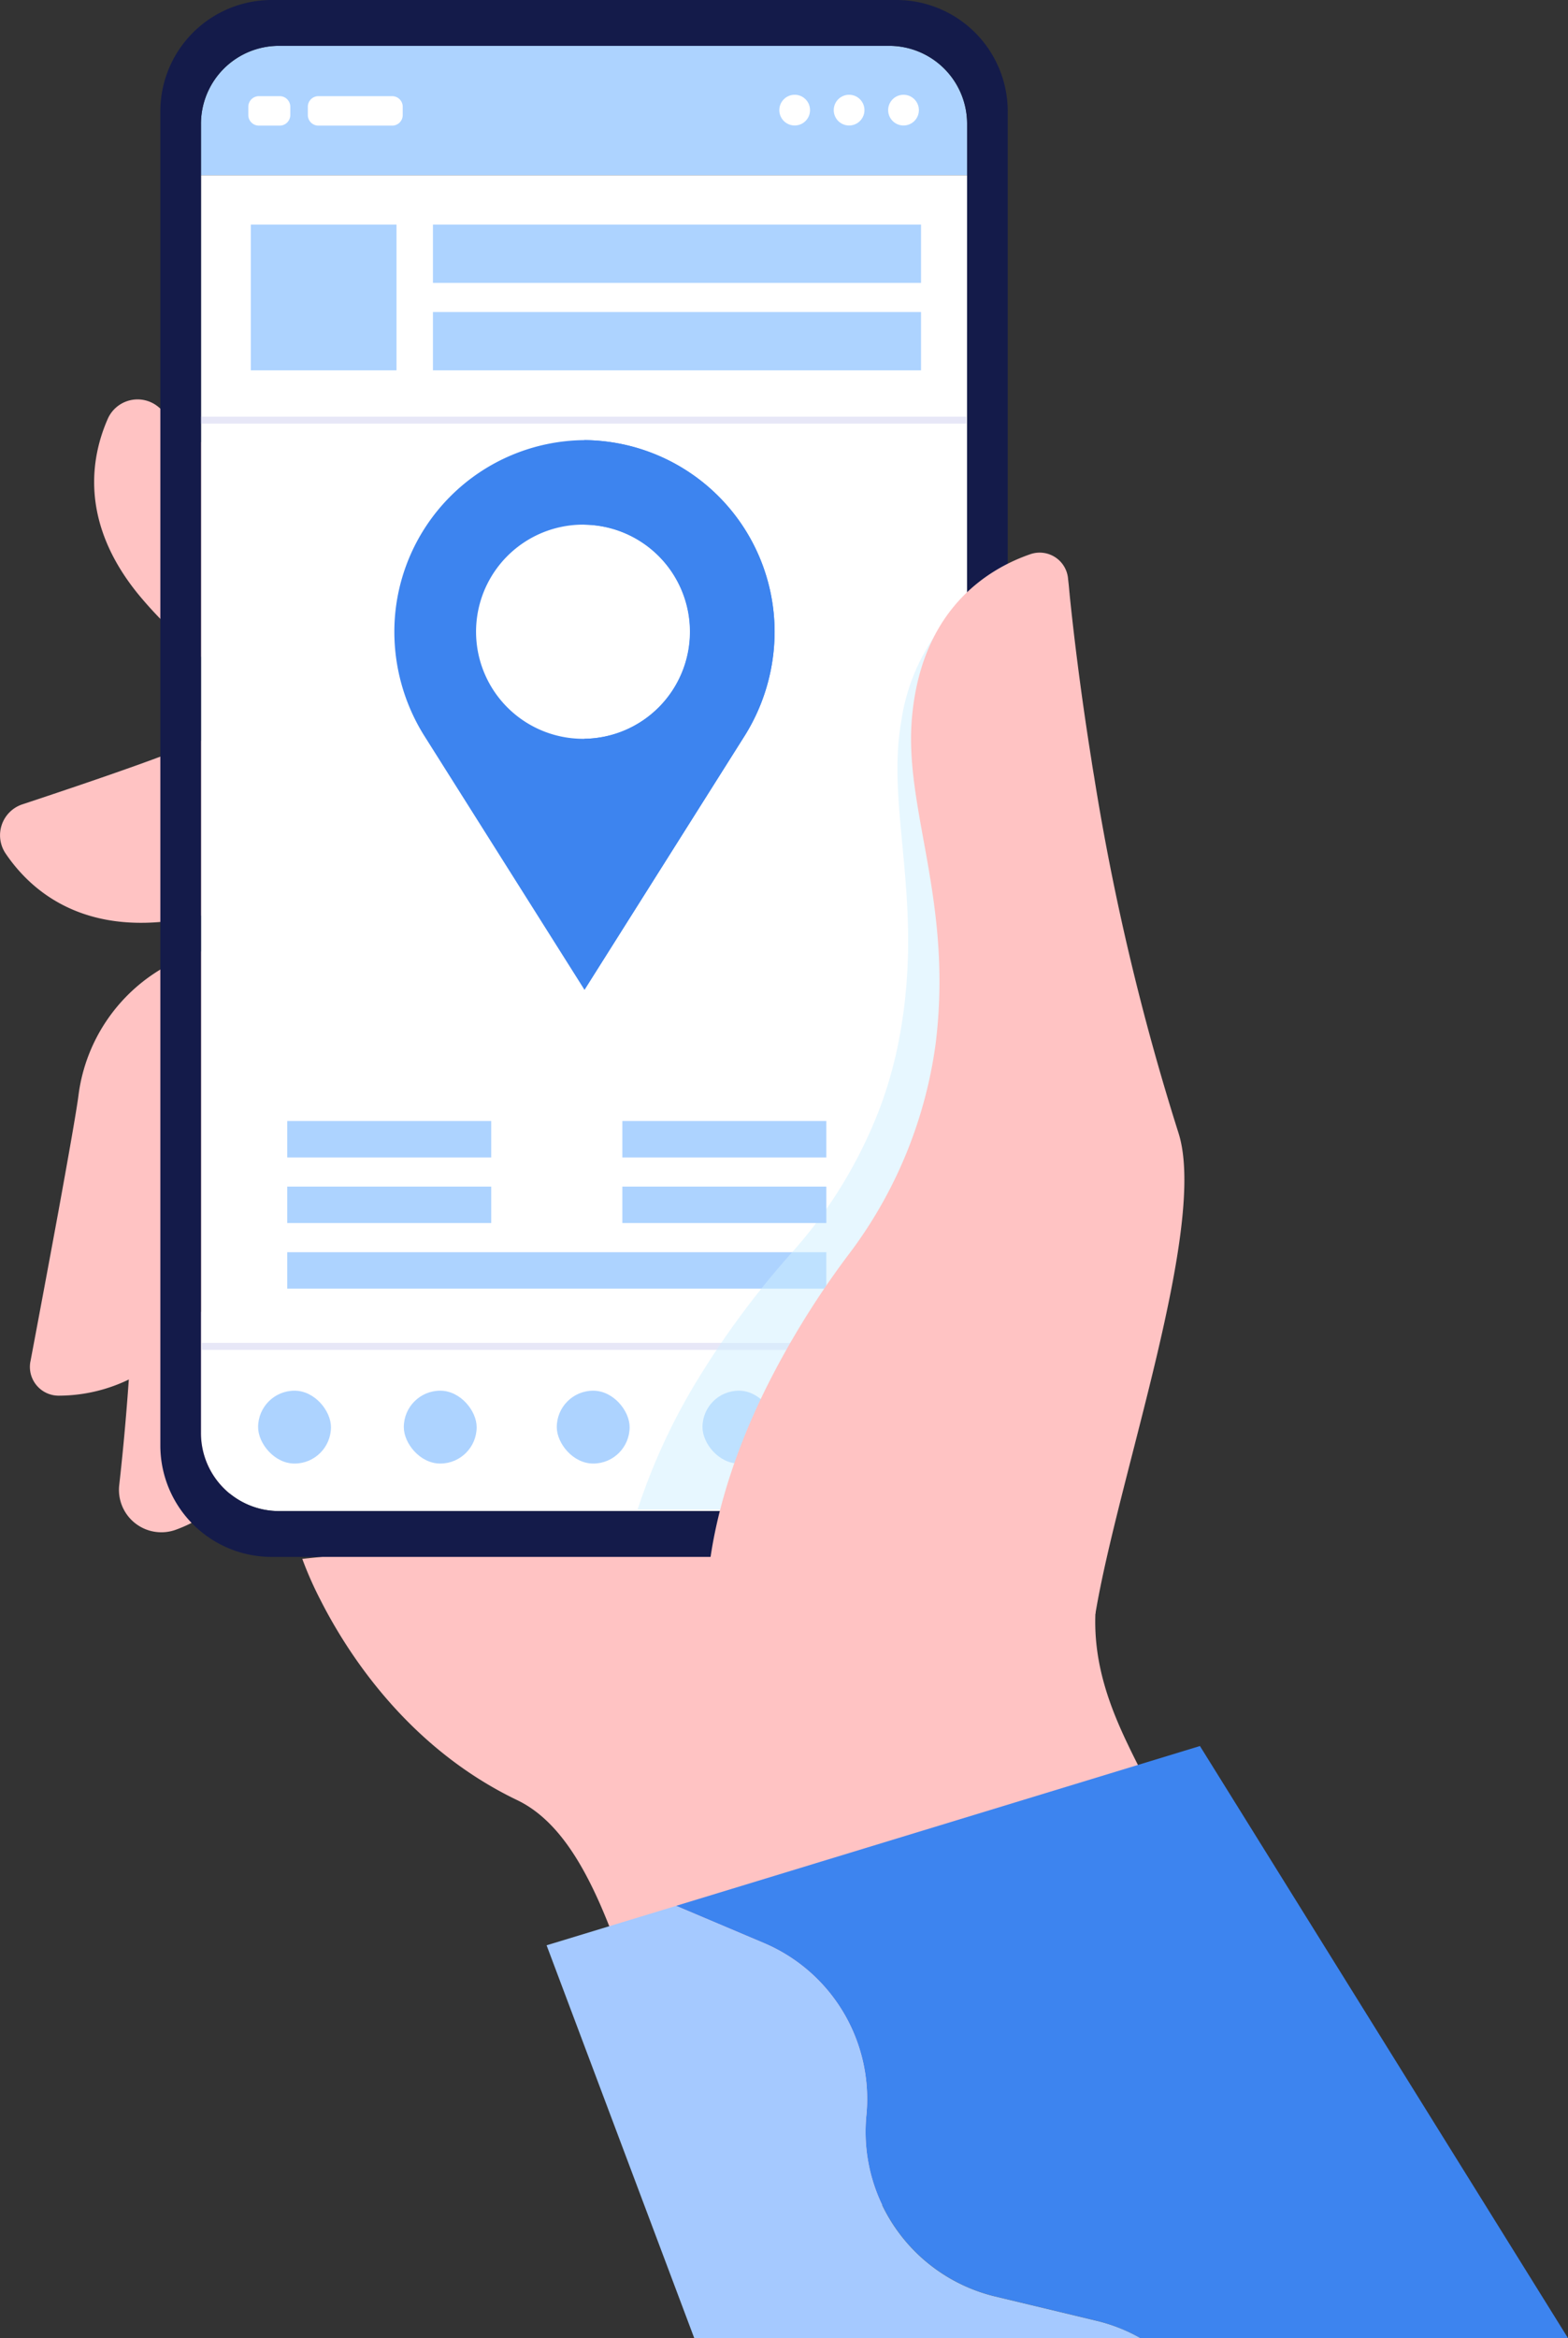 <svg xmlns="http://www.w3.org/2000/svg" width="215.242" height="320.815" viewBox="0 0 215.242 320.815">
  <rect x="0" y="0" width="215.242" height="320.815" fill="#333333" stroke="none"/>
  <g id="benefit-bfsi-11" transform="translate(-2.301 -3.35)">
    <path id="Path_254" data-name="Path 254" d="M60.469,253.27c-8.829,20.138-6.955,33.94-10.7,45.729-2.721,8.595-7.9,12.4-12.45,14.054a5.82,5.82,0,0,1-7.8-6.1c.721-6.378,1.658-16.468,2-28.192a20.288,20.288,0,0,1,12.018-17.892Z" transform="translate(-10.854 -99.819)" fill="#ffc3c3"/>
    <path id="Path_255" data-name="Path 255" d="M47.6,261.63c5.249-12.234,5.141-27,14.925-46.786.817-1.688,1.712-3.393,2.7-5.153l-5.952,2-14.607,4.9a23.856,23.856,0,0,0-3.291,1.4V271A28.644,28.644,0,0,0,47.6,261.63Z" transform="translate(-15.608 -82.413)" fill="#af675b"/>
    <path id="Path_256" data-name="Path 256" d="M28.5,223.5v53.015a22.182,22.182,0,0,1-15.363,6.264,3.949,3.949,0,0,1-3.928-4.691c.006-.024.012-.054.018-.078.919-4.871,2.456-13.063,3.826-20.516,1.321-7.255,2.486-13.814,2.757-15.946A23.655,23.655,0,0,1,28.5,223.5Z" transform="translate(-2.733 -87.929)" fill="#ffc3c3"/>
    <path id="Path_257" data-name="Path 257" d="M54.445,139.394c7.291-3.129,15.063-6.757,22.745-10.853.931-.492,1.856-1,2.781-1.5-3.087-1.946-6.084-3.916-8.967-5.874-5.5-3.724-10.583-7.411-15.087-10.817-.679-.5-1.327-1.009-1.97-1.5C50.523,106.235,45.358,102,41.4,98.71V127.8c2.5,2.42,5.273,4.769,8.216,7.315C51.166,136.464,52.787,137.887,54.445,139.394Z" transform="translate(-15.616 -38.087)" fill="#af675b"/>
    <path id="Path_258" data-name="Path 258" d="M32.654,95.645A4.473,4.473,0,0,0,25.7,97.237c-2.312,5.237-3.922,14.126,4.132,24.042a54.593,54.593,0,0,0,4.529,4.871V97.069c-.6-.5-1.171-.973-1.706-1.423Z" transform="translate(-8.594 -36.446)" fill="#ffc3c3"/>
    <path id="Path_259" data-name="Path 259" d="M25.417,175.418c-5.333,2.048-14.426,5.105-20.03,6.961a4.47,4.47,0,0,0-2.33,6.727c3.213,4.763,9.916,10.9,22.7,9.261l.006-.006V175.28C25.651,175.322,25.531,175.37,25.417,175.418Z" transform="translate(0 -68.669)" fill="#ffc3c3"/>
    <path id="Path_260" data-name="Path 260" d="M67.678,180.672A108.494,108.494,0,0,0,54.423,166.45c-.1.042-.21.09-.312.138-4.48,1.916-8.763,3.64-12.751,5.171V194.84c8.625-1.105,17.021-4.829,28.246-7.507.8-.192,1.628-.366,2.456-.547-1.453-2.192-2.913-4.222-4.372-6.108h-.012Z" transform="translate(-15.6 -65.143)" fill="#af675b"/>
    <path id="Path_261" data-name="Path 261" d="M195.774,419.385c-2.823,22.132-47.9,34.558-67.069,20.2-4.2-3.141-7.045-9.489-9.64-16.661v-.006c-.054-.132-.1-.276-.15-.408-.793-2.156-1.544-4.4-2.33-6.631-.06-.174-.126-.36-.186-.54-.408-1.177-.811-2.354-1.237-3.526-.024-.072-.054-.144-.078-.21-.841-2.318-1.712-4.6-2.655-6.775-.024-.054-.054-.114-.072-.168-2.859-6.528-6.354-12.018-11.465-14.474-14.961-7.171-23.279-20.1-27.027-27.5a49.751,49.751,0,0,1-2.474-5.6s1.237-.144,3.453-.354c13.045-1.285,60.036-5.447,86.666-1.778,2.384.318,4.607.715,6.613,1.165,7.574,1.724,12.288,4.438,12.138,8.534-.246,6.649,1.826,12.462,4.565,18.12,0,.018.006.024.018.042.883,1.85,1.838,3.682,2.8,5.526a.161.161,0,0,0,.036.06c.7,1.345,1.411,2.709,2.108,4.1.078.168.168.324.246.493.865,1.718,1.694,3.465,2.444,5.261.09.2.174.414.264.631a39.3,39.3,0,0,1,3.027,20.51Z" transform="translate(-27.594 -139.839)" fill="#ffc3c3"/>
    <path id="Path_262" data-name="Path 262" d="M153.4,24.535a10.7,10.7,0,0,0-10.7-10.715H58.937a10.7,10.7,0,0,0-10.7,10.715V31.58H153.4V24.535Z" transform="translate(-18.348 -4.182)" fill="#add3ff"/>
    <path id="Path_263" data-name="Path 263" d="M48.24,43.39v172.57a10.7,10.7,0,0,0,10.7,10.715H142.7a10.717,10.717,0,0,0,10.7-10.721V43.39Z" transform="translate(-18.348 -15.992)" fill="#fff"/>
    <path id="Path_271" data-name="Path 271" d="M48.43,310.14H153.474v.961H48.43Z" transform="translate(-18.424 -122.533)" fill="#e7e7f7"/>
    <path id="Path_273" data-name="Path 273" d="M48.24,98.54H153.284V99.5H48.24Z" transform="translate(-18.348 -38.019)" fill="#e7e7f7"/>
    <path id="Path_274" data-name="Path 274" d="M140,3.35H54.223a15.286,15.286,0,0,0-15.273,15.3V201.673a15.282,15.282,0,0,0,15.273,15.3H140a15.286,15.286,0,0,0,15.273-15.3V18.647A15.293,15.293,0,0,0,140,3.35Zm9.694,49.081V199.973A10.706,10.706,0,0,1,139,210.688H55.226a10.705,10.705,0,0,1-10.7-10.715V20.353a10.705,10.705,0,0,1,10.7-10.715H139a10.705,10.705,0,0,1,10.7,10.715Z" transform="translate(-14.638 0)" fill="#141b4a"/>
    <path id="Path_275" data-name="Path 275" d="M84.24,29.362H74.113a1.451,1.451,0,0,1-1.453-1.453V26.773a1.451,1.451,0,0,1,1.453-1.453h10.12a1.451,1.451,0,0,1,1.453,1.453v1.135A1.449,1.449,0,0,1,84.24,29.362Z" transform="translate(-28.102 -8.775)" fill="#fff"/>
    <path id="Path_276" data-name="Path 276" d="M63.366,29.362H60.513a1.451,1.451,0,0,1-1.453-1.453V26.773a1.451,1.451,0,0,1,1.453-1.453h2.853a1.451,1.451,0,0,1,1.453,1.453v1.135A1.458,1.458,0,0,1,63.366,29.362Z" transform="translate(-22.67 -8.775)" fill="#fff"/>
    <circle id="Ellipse_24" data-name="Ellipse 24" cx="2.108" cy="2.108" r="2.108" transform="translate(124.221 16.353)" fill="#fff"/>
    <circle id="Ellipse_25" data-name="Ellipse 25" cx="2.108" cy="2.108" r="2.108" transform="translate(109.279 16.353)" fill="#fff"/>
    <circle id="Ellipse_26" data-name="Ellipse 26" cx="2.108" cy="2.108" r="2.108" transform="translate(116.75 16.353)" fill="#fff"/>
    <rect id="Rectangle_35" data-name="Rectangle 35" width="74" height="5" transform="translate(41.732 175.165)" fill="#add3ff"/>
    <rect id="Rectangle_39" data-name="Rectangle 39" width="10" height="10" rx="5" transform="translate(98.732 194.165)" fill="#add3ff"/>
    <path id="Path_277" data-name="Path 277" d="M184.2,159.008c-2.168,12.438,3.519,25.609-.565,44.937a57.656,57.656,0,0,1-2.33,7.982,63.669,63.669,0,0,1-12.324,20.15,120.062,120.062,0,0,0-12.342,16.582A85.057,85.057,0,0,0,148,267.151h32.582c.378,0,.745-.024,1.111-.06a9.843,9.843,0,0,0,8.709-9.784V145.14A27.668,27.668,0,0,0,184.2,159.008Z" transform="translate(-58.193 -56.631)" fill="#d1f0ff" opacity="0.5"/>
    <path id="Path_278" data-name="Path 278" d="M217.18,275.211l-5.85-3.543c-11.706,17.7-28.739,26.889-39.435,20.685-11.477-6.625-10.156-27.772.33-48.642a118.538,118.538,0,0,1,10.859-17.525,61.476,61.476,0,0,0,12.162-29.207c2.42-19.549-4.348-32.138-3.255-44.684,1.3-14.973,10.462-20.486,16.264-22.486a3.91,3.91,0,0,1,5.165,3.339c0,.03.006.06.006.084.072.565.132,1.171.186,1.826a2.748,2.748,0,0,1,.03.312c.511,5,1.393,12.5,2.8,21.465.06.4.126.811.192,1.225.114.769.24,1.532.372,2.306a338.1,338.1,0,0,0,11.555,48.793c4.114,12.649-8.27,47.321-11.387,66.054Z" transform="translate(-64.508 -50.421)" fill="#ffc3c3"/>
    <path id="Path_279" data-name="Path 279" d="M279.262,483.483H220.577a23.188,23.188,0,0,0-6.048-2.39l-13.892-3.333a23.226,23.226,0,0,1-17.688-24.841,23.235,23.235,0,0,0-14.06-23.646l-12.06-5.105,71.909-21.928Z" transform="translate(-61.719 -159.318)" fill="#3d84ef"/>
    <path id="Path_280" data-name="Path 280" d="M208.755,498.069H147.5l-20.27-53.9L145,438.76l12.06,5.105a23.219,23.219,0,0,1,14.06,23.645,23.23,23.23,0,0,0,17.688,24.841l13.892,3.333A23.008,23.008,0,0,1,208.755,498.069Z" transform="translate(-49.897 -173.904)" fill="#a5c9ff"/>
    <path id="Path_281" data-name="Path 281" d="M118.536,103.9a26.3,26.3,0,0,0-26.1,26.288,26.918,26.918,0,0,0,4,14.108l22.1,35.027,22.1-35.027a26.934,26.934,0,0,0,4-14.108,26.3,26.3,0,0,0-26.1-26.288Zm0,40.979a14.692,14.692,0,1,1,14.5-14.691A14.673,14.673,0,0,1,118.536,144.879Z" transform="translate(-36.002 -40.16)" fill="#3d84ef"/>
    <path id="Path_282" data-name="Path 282" d="M161.976,130.188a26.918,26.918,0,0,1-4,14.108l-22.1,35.027V144.879a14.692,14.692,0,0,0,0-29.381V103.9A26.3,26.3,0,0,1,161.976,130.188Z" transform="translate(-53.352 -40.16)" fill="#3d84ef"/>
    <rect id="Rectangle_28" data-name="Rectangle 28" width="20" height="20" transform="translate(36.732 34.165)" fill="#add3ff"/>
    <rect id="Rectangle_36" data-name="Rectangle 36" width="10" height="10" rx="5" transform="translate(37.732 194.165)" fill="#add3ff"/>
    <rect id="Rectangle_37" data-name="Rectangle 37" width="10" height="10" rx="5" transform="translate(57.732 194.165)" fill="#add3ff"/>
    <rect id="Rectangle_38" data-name="Rectangle 38" width="10" height="10" rx="5" transform="translate(78.731 194.165)" fill="#add3ff"/>
    <rect id="Rectangle_29" data-name="Rectangle 29" width="67" height="8" transform="translate(61.732 34.165)" fill="#add3ff"/>
    <rect id="Rectangle_32" data-name="Rectangle 32" width="28" height="5" transform="translate(41.732 157.165)" fill="#add3ff"/>
    <rect id="Rectangle_34" data-name="Rectangle 34" width="28" height="5" transform="translate(87.732 157.165)" fill="#add3ff"/>
    <rect id="Rectangle_30" data-name="Rectangle 30" width="67" height="8" transform="translate(61.732 46.165)" fill="#add3ff"/>
    <rect id="Rectangle_31" data-name="Rectangle 31" width="28" height="5" transform="translate(41.732 166.165)" fill="#add3ff"/>
    <rect id="Rectangle_33" data-name="Rectangle 33" width="28" height="5" transform="translate(87.732 166.165)" fill="#add3ff"/>
  </g>
</svg>
